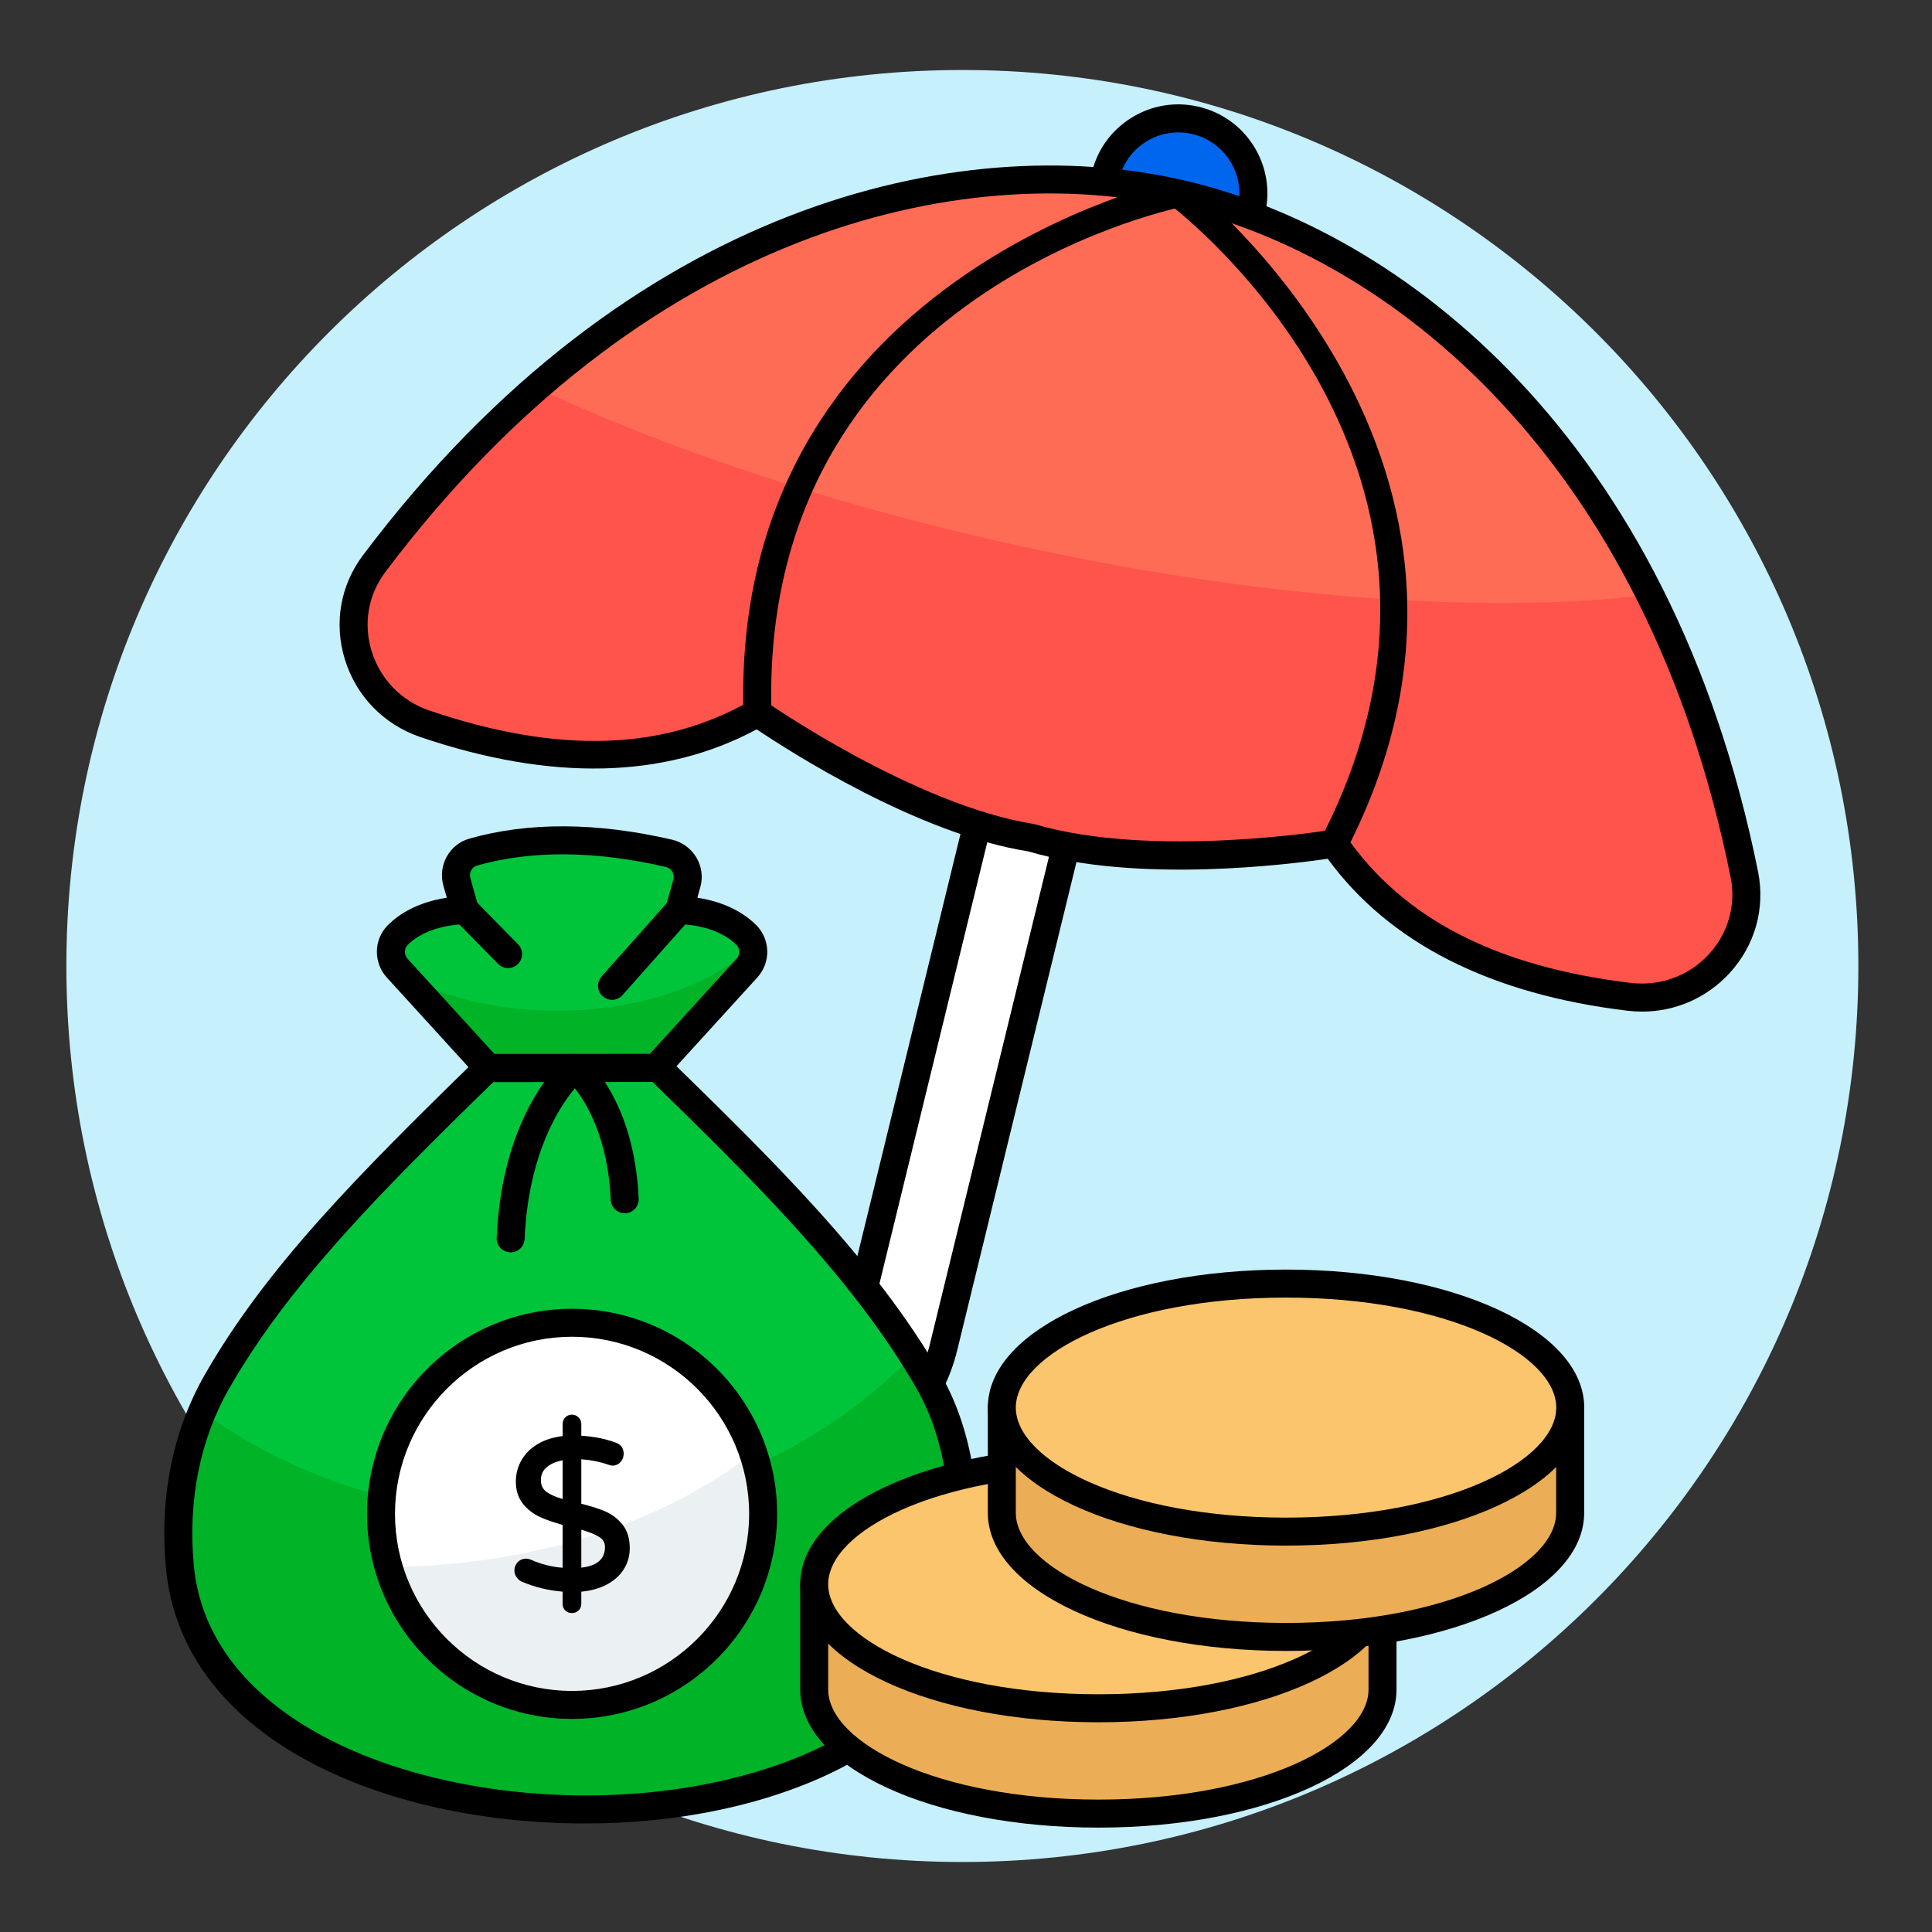 <svg width="60" height="60" viewBox="0 0 60 60" fill="none" xmlns="http://www.w3.org/2000/svg">
<rect x="0" y="0" width="60" height="60" fill="#333333" stroke="none"/>
<path d="M29.887 57.826C45.255 57.826 57.713 45.368 57.713 30C57.713 14.632 45.255 2.174 29.887 2.174C14.519 2.174 2.061 14.632 2.061 30C2.061 45.368 14.519 57.826 29.887 57.826Z" fill="#C5F0FC"/>
<path d="M35.289 11.258C34.525 11.085 33.765 11.564 33.592 12.328L26.562 41.105C26.278 42.36 25.091 43.167 23.841 43.023V45.877C26.388 46.014 28.747 44.303 29.33 41.733L36.359 12.956C36.533 12.191 36.053 11.431 35.289 11.258Z" fill="white"/>
<path d="M24.133 46.319C24.029 46.319 23.922 46.316 23.816 46.311L23.405 46.288V42.535L23.89 42.591C24.937 42.71 25.906 42.032 26.138 41.009L33.169 12.225C33.277 11.749 33.568 11.338 33.986 11.074C34.405 10.809 34.9 10.725 35.385 10.834C36.382 11.06 37.008 12.055 36.782 13.052L29.751 41.836C29.153 44.474 26.819 46.319 24.133 46.319ZM24.275 43.471V45.447C26.495 45.384 28.407 43.836 28.905 41.637L35.937 12.852C36.055 12.33 35.722 11.802 35.193 11.682C34.938 11.624 34.672 11.669 34.451 11.809C34.228 11.95 34.074 12.168 34.015 12.424L26.984 41.209C26.692 42.499 25.57 43.409 24.275 43.471Z" fill="black"/>
<path d="M36.595 8.337C37.882 8.337 38.925 7.294 38.925 6.007C38.925 4.72 37.882 3.677 36.595 3.677C35.309 3.677 34.266 4.72 34.266 6.007C34.266 7.294 35.309 8.337 36.595 8.337Z" fill="#0066ED"/>
<path d="M36.595 8.772C36.393 8.772 36.188 8.75 35.984 8.704C35.264 8.54 34.65 8.106 34.255 7.482C33.862 6.857 33.735 6.117 33.899 5.397C34.062 4.676 34.496 4.062 35.12 3.669C35.745 3.274 36.486 3.147 37.206 3.311C37.926 3.474 38.54 3.908 38.934 4.533C39.327 5.157 39.454 5.898 39.29 6.619C39 7.9 37.857 8.772 36.595 8.772ZM36.591 4.112C36.237 4.112 35.89 4.211 35.584 4.404C35.156 4.674 34.858 5.095 34.746 5.588C34.635 6.082 34.722 6.59 34.992 7.018C35.262 7.446 35.682 7.744 36.175 7.855C37.19 8.087 38.211 7.445 38.443 6.427C38.554 5.933 38.468 5.425 38.197 4.997C37.927 4.569 37.507 4.271 37.014 4.159C36.873 4.127 36.732 4.112 36.591 4.112Z" fill="black"/>
<path d="M50.609 30.959C46.468 30.463 43.333 28.955 41.432 26.198C41.432 26.198 35.814 27.14 32.058 26.023C28.187 25.411 23.524 22.139 23.524 22.139C20.62 23.807 17.141 23.815 13.191 22.477C11.116 21.763 10.311 19.255 11.614 17.512C19.826 6.592 29.889 4.487 36.595 6.007C43.3 7.527 51.472 13.766 54.173 27.159C54.597 29.294 52.79 31.21 50.609 30.959Z" fill="#FF6C55"/>
<path d="M50.61 30.956C46.468 30.466 43.33 28.952 41.431 26.197C41.431 26.197 35.816 27.144 32.057 26.021C28.182 25.414 23.524 22.137 23.524 22.137C20.624 23.805 17.139 23.817 13.19 22.474C11.11 21.763 10.312 19.257 11.616 17.509C13.23 15.353 14.922 13.547 16.65 12.041C20.637 13.904 25.585 15.578 31.058 16.819C38.861 18.588 46.106 19.094 51.262 18.47C52.493 20.948 53.506 23.836 54.172 27.156C54.594 29.295 52.794 31.212 50.61 30.956Z" fill="#FF544C"/>
<path d="M50.998 31.416C50.853 31.416 50.707 31.408 50.56 31.391H50.557C46.285 30.879 43.15 29.291 41.233 26.669C40.045 26.844 35.313 27.444 31.933 26.44C28.501 25.901 24.495 23.32 23.5 22.65C20.64 24.188 17.126 24.27 13.052 22.889C11.914 22.497 11.061 21.619 10.71 20.477C10.366 19.359 10.569 18.184 11.266 17.252C19.524 6.272 29.812 4.025 36.69 5.583C43.568 7.143 51.883 13.607 54.599 27.074C54.826 28.216 54.502 29.364 53.71 30.225C53 30.994 52.03 31.416 50.998 31.416ZM50.659 30.527C51.571 30.628 52.451 30.307 53.07 29.635C53.672 28.982 53.919 28.11 53.746 27.244C51.113 14.185 43.11 7.93 36.498 6.432C29.884 4.93 19.97 7.125 11.961 17.773C11.433 18.48 11.279 19.372 11.541 20.221C11.81 21.094 12.463 21.767 13.333 22.066C17.329 23.42 20.592 23.321 23.307 21.762L23.547 21.625L23.773 21.783C23.819 21.815 28.401 25.005 32.125 25.594C35.795 26.68 41.305 25.779 41.36 25.77L41.633 25.724L41.791 25.952C43.566 28.528 46.468 30.025 50.659 30.527Z" fill="black"/>
<path d="M23.089 22.152C22.691 8.605 36.367 5.611 36.506 5.582L36.682 6.433C36.147 6.545 23.582 9.316 23.958 22.126L23.089 22.152Z" fill="black"/>
<path d="M41.819 26.397L41.046 26C46.908 14.603 36.766 6.685 36.331 6.354L36.858 5.662C36.97 5.747 48.018 14.346 41.819 26.397Z" fill="black"/>
<path d="M29.994 48.663C30.011 58.754 6.526 58.653 5.587 48.663C5.399 46.663 5.738 44.652 6.738 42.908C8.682 39.515 11.711 36.511 15.14 33.172L20.441 33.167C23.869 36.511 26.898 39.515 28.843 42.908C29.843 44.652 29.991 46.654 29.994 48.663Z" fill="#00C53B"/>
<path d="M29.993 48.667C30.011 58.759 6.529 58.651 5.588 48.667C5.436 47.008 5.642 45.35 6.278 43.836C9.003 45.825 12.489 47.017 16.307 47.017C21.147 47.017 25.467 45.099 28.344 42.079C28.514 42.348 28.685 42.626 28.846 42.904C29.841 44.651 29.993 46.65 29.993 48.667Z" fill="#00B327"/>
<path d="M23.196 30.067L20.373 33.164H15.159L12.336 30.067C12.067 29.771 12.074 29.314 12.359 29.032C12.708 28.686 13.337 28.312 14.435 28.262L14.188 27.386C14.077 26.991 14.302 26.574 14.698 26.462C16.505 25.95 18.538 25.984 20.771 26.499C21.19 26.596 21.447 27.022 21.33 27.436L21.097 28.262C22.195 28.312 22.824 28.686 23.173 29.032C23.458 29.314 23.465 29.771 23.196 30.067Z" fill="#00C53B"/>
<path d="M23.191 30.069L20.377 33.161H15.161L12.562 30.311C13.816 30.983 15.474 31.387 17.303 31.387C19.893 31.387 22.16 30.571 23.361 29.37C23.433 29.612 23.37 29.872 23.191 30.069Z" fill="#00B327"/>
<path d="M18.163 56.629C11.905 56.629 5.652 54.005 5.154 48.704C4.948 46.509 5.365 44.43 6.361 42.691C8.261 39.376 11.073 36.526 14.837 32.861C14.918 32.782 15.027 32.738 15.139 32.738L20.44 32.732C20.554 32.732 20.663 32.776 20.745 32.855C23.909 35.942 27.181 39.134 29.22 42.691C30.277 44.536 30.426 46.651 30.429 48.662C30.438 53.778 24.809 56.337 19.227 56.604C18.873 56.621 18.518 56.629 18.163 56.629ZM15.317 33.607C11.667 37.163 8.938 39.944 7.115 43.124C6.209 44.706 5.83 46.607 6.02 48.622C6.491 53.628 13.152 56.028 19.187 55.735C24.355 55.489 29.566 53.206 29.559 48.664C29.556 46.773 29.422 44.792 28.466 43.124C26.514 39.718 23.346 36.608 20.264 33.601L15.317 33.607Z" fill="black"/>
<path d="M20.373 33.599H15.159C15.037 33.599 14.921 33.547 14.838 33.457L12.015 30.36C11.586 29.888 11.603 29.169 12.053 28.724C12.376 28.404 12.941 28.023 13.876 27.88L13.769 27.504C13.593 26.875 13.955 26.22 14.579 26.044C16.41 25.524 18.526 25.535 20.869 26.076C21.185 26.149 21.461 26.351 21.627 26.63C21.793 26.912 21.837 27.24 21.748 27.554L21.657 27.88C22.591 28.023 23.156 28.404 23.479 28.723C23.93 29.17 23.946 29.889 23.516 30.36L20.694 33.457C20.611 33.547 20.495 33.599 20.373 33.599ZM15.351 32.729H20.181L22.874 29.774C22.988 29.648 22.985 29.458 22.867 29.341C22.595 29.072 22.063 28.741 21.077 28.697C20.945 28.691 20.822 28.624 20.744 28.517C20.666 28.409 20.643 28.272 20.678 28.144L20.911 27.318C20.935 27.235 20.923 27.148 20.879 27.073C20.833 26.996 20.76 26.943 20.673 26.923C18.476 26.416 16.505 26.401 14.816 26.88C14.653 26.926 14.559 27.1 14.607 27.269L14.854 28.144C14.889 28.272 14.866 28.409 14.787 28.516C14.71 28.624 14.587 28.691 14.455 28.697C13.469 28.741 12.937 29.072 12.665 29.341C12.546 29.459 12.543 29.649 12.658 29.775L15.351 32.729Z" fill="black"/>
<path d="M15.778 30.064C15.665 30.064 15.553 30.021 15.468 29.935L14.125 28.567C13.957 28.395 13.958 28.12 14.13 27.952C14.302 27.785 14.578 27.786 14.745 27.957L16.088 29.325C16.256 29.496 16.255 29.772 16.083 29.94C15.998 30.023 15.889 30.064 15.778 30.064ZM19.006 31.051C18.903 31.051 18.8 31.015 18.717 30.941C18.538 30.782 18.521 30.507 18.681 30.327L20.771 27.973C20.93 27.793 21.204 27.777 21.385 27.937C21.565 28.097 21.581 28.371 21.422 28.551L19.331 30.905C19.245 31.002 19.126 31.051 19.006 31.051ZM15.858 38.893C15.852 38.893 15.845 38.893 15.838 38.892C15.599 38.882 15.413 38.679 15.424 38.439C15.598 34.479 17.505 32.894 17.585 32.829C17.745 32.7 17.973 32.7 18.132 32.829C18.196 32.88 19.698 34.129 19.835 37.225C19.846 37.465 19.66 37.668 19.42 37.679C19.414 37.679 19.407 37.679 19.401 37.679C19.169 37.679 18.977 37.497 18.967 37.264C18.883 35.37 18.231 34.279 17.853 33.798C17.367 34.375 16.409 35.837 16.292 38.477C16.282 38.711 16.09 38.893 15.858 38.893Z" fill="black"/>
<path d="M23.695 47.014C23.695 50.294 21.047 52.942 17.766 52.942C15.062 52.942 12.788 51.143 12.075 48.665C11.917 48.145 11.838 47.591 11.838 47.014C11.838 43.733 14.485 41.085 17.766 41.085C20.38 41.085 22.597 42.771 23.378 45.124C23.581 45.712 23.695 46.346 23.695 47.014Z" fill="white"/>
<path d="M23.694 47.014C23.694 50.294 21.047 52.942 17.766 52.942C15.062 52.942 12.788 51.143 12.075 48.665C16.589 48.632 20.628 47.274 23.378 45.124C23.581 45.712 23.694 46.346 23.694 47.014Z" fill="#EBF0F2"/>
<path d="M17.765 53.382C14.254 53.382 11.398 50.525 11.398 47.014C11.398 43.502 14.254 40.645 17.765 40.645C21.278 40.645 24.134 43.502 24.134 47.014C24.134 50.525 21.278 53.382 17.765 53.382ZM17.765 41.514C14.734 41.514 12.267 43.981 12.267 47.014C12.267 50.046 14.734 52.513 17.765 52.513C20.798 52.513 23.265 50.046 23.265 47.014C23.265 43.981 20.798 41.514 17.765 41.514Z" fill="black"/>
<path d="M19.329 47.343C19.181 47.161 18.995 47.021 18.776 46.929C18.582 46.848 18.34 46.771 18.053 46.701V45.319C18.346 45.339 18.624 45.394 18.878 45.483C18.933 45.505 18.979 45.516 19.017 45.516C19.121 45.516 19.211 45.475 19.276 45.399C19.338 45.326 19.369 45.242 19.369 45.151C19.369 44.981 19.285 44.861 19.128 44.805C18.813 44.685 18.452 44.612 18.053 44.588V44.226C18.053 44.146 18.024 44.074 17.968 44.018C17.854 43.904 17.659 43.906 17.554 44.02C17.501 44.075 17.473 44.147 17.473 44.226V44.599C17.188 44.633 16.937 44.71 16.728 44.83C16.495 44.964 16.318 45.135 16.199 45.34C16.081 45.544 16.02 45.77 16.02 46.011C16.02 46.287 16.095 46.52 16.242 46.703C16.386 46.881 16.567 47.02 16.781 47.117C16.974 47.203 17.206 47.284 17.473 47.357V48.688C17.133 48.661 16.805 48.579 16.495 48.441C16.346 48.375 16.178 48.405 16.074 48.518C16.008 48.589 15.975 48.675 15.975 48.772C15.975 48.846 15.998 48.917 16.044 48.984C16.089 49.049 16.146 49.096 16.213 49.123C16.603 49.29 17.027 49.393 17.473 49.43V49.807C17.473 49.894 17.501 49.965 17.558 50.018C17.612 50.069 17.68 50.095 17.76 50.095C17.844 50.095 17.917 50.066 17.971 50.013C18.025 49.959 18.053 49.889 18.053 49.807V49.43C18.329 49.406 18.578 49.34 18.794 49.235C19.035 49.117 19.225 48.957 19.357 48.758C19.491 48.556 19.558 48.328 19.558 48.081C19.558 47.78 19.481 47.532 19.329 47.343ZM18.053 47.506C18.29 47.576 18.475 47.65 18.602 47.727C18.729 47.805 18.788 47.905 18.788 48.043C18.788 48.417 18.548 48.627 18.053 48.685V47.506ZM16.976 46.334C16.855 46.246 16.797 46.126 16.797 45.965C16.797 45.793 16.862 45.658 16.996 45.551C17.117 45.455 17.278 45.388 17.473 45.35V46.554C17.259 46.491 17.093 46.417 16.976 46.334Z" fill="black"/>
<path d="M42.937 49.204V52.469C42.937 54.596 38.984 56.323 34.116 56.323C29.238 56.323 25.286 54.596 25.286 52.469V49.204H42.937Z" fill="#EBAE56"/>
<path d="M34.115 56.758C28.92 56.758 24.851 54.874 24.851 52.469V49.204C24.851 48.964 25.045 48.769 25.285 48.769H42.936C43.176 48.769 43.37 48.964 43.37 49.204V52.469C43.37 54.874 39.305 56.758 34.115 56.758ZM25.72 49.639V52.469C25.72 54.12 29.093 55.888 34.115 55.888C39.131 55.888 42.501 54.12 42.501 52.469V49.639H25.72Z" fill="black"/>
<path d="M34.112 53.052C38.987 53.052 42.939 51.328 42.939 49.201C42.939 47.074 38.987 45.35 34.112 45.35C29.237 45.35 25.285 47.074 25.285 49.201C25.285 51.328 29.237 53.052 34.112 53.052Z" fill="#FBC56D"/>
<path d="M34.113 53.487C28.919 53.487 24.851 51.604 24.851 49.201C24.851 46.798 28.919 44.915 34.113 44.915C39.306 44.915 43.374 46.798 43.374 49.201C43.374 51.604 39.306 53.487 34.113 53.487ZM34.113 45.785C29.092 45.785 25.72 47.551 25.72 49.201C25.72 50.851 29.092 52.617 34.113 52.617C39.132 52.617 42.504 50.851 42.504 49.201C42.504 47.551 39.132 45.785 34.113 45.785Z" fill="black"/>
<path d="M48.763 43.717V46.982C48.763 49.11 44.811 50.837 39.942 50.837C35.064 50.837 31.112 49.11 31.112 46.982V43.717H48.763Z" fill="#EBAE56"/>
<path d="M39.942 51.271C34.747 51.271 30.678 49.387 30.678 46.982V43.717C30.678 43.477 30.872 43.282 31.113 43.282H48.763C49.003 43.282 49.198 43.477 49.198 43.717V46.982C49.198 49.387 45.133 51.271 39.942 51.271ZM31.547 44.152V46.982C31.547 48.634 34.92 50.402 39.942 50.402C44.959 50.402 48.328 48.634 48.328 46.982V44.152H31.547Z" fill="black"/>
<path d="M39.939 47.566C44.814 47.566 48.766 45.842 48.766 43.715C48.766 41.588 44.814 39.864 39.939 39.864C35.064 39.864 31.112 41.588 31.112 43.715C31.112 45.842 35.064 47.566 39.939 47.566Z" fill="#FBC56D"/>
<path d="M39.939 48C34.745 48 30.678 46.117 30.678 43.714C30.678 41.311 34.745 39.428 39.939 39.428C45.133 39.428 49.2 41.311 49.2 43.714C49.2 46.117 45.133 48 39.939 48ZM39.939 40.298C34.919 40.298 31.547 42.064 31.547 43.714C31.547 45.364 34.919 47.131 39.939 47.131C44.959 47.131 48.331 45.364 48.331 43.714C48.331 42.064 44.959 40.298 39.939 40.298Z" fill="black"/>
</svg>

